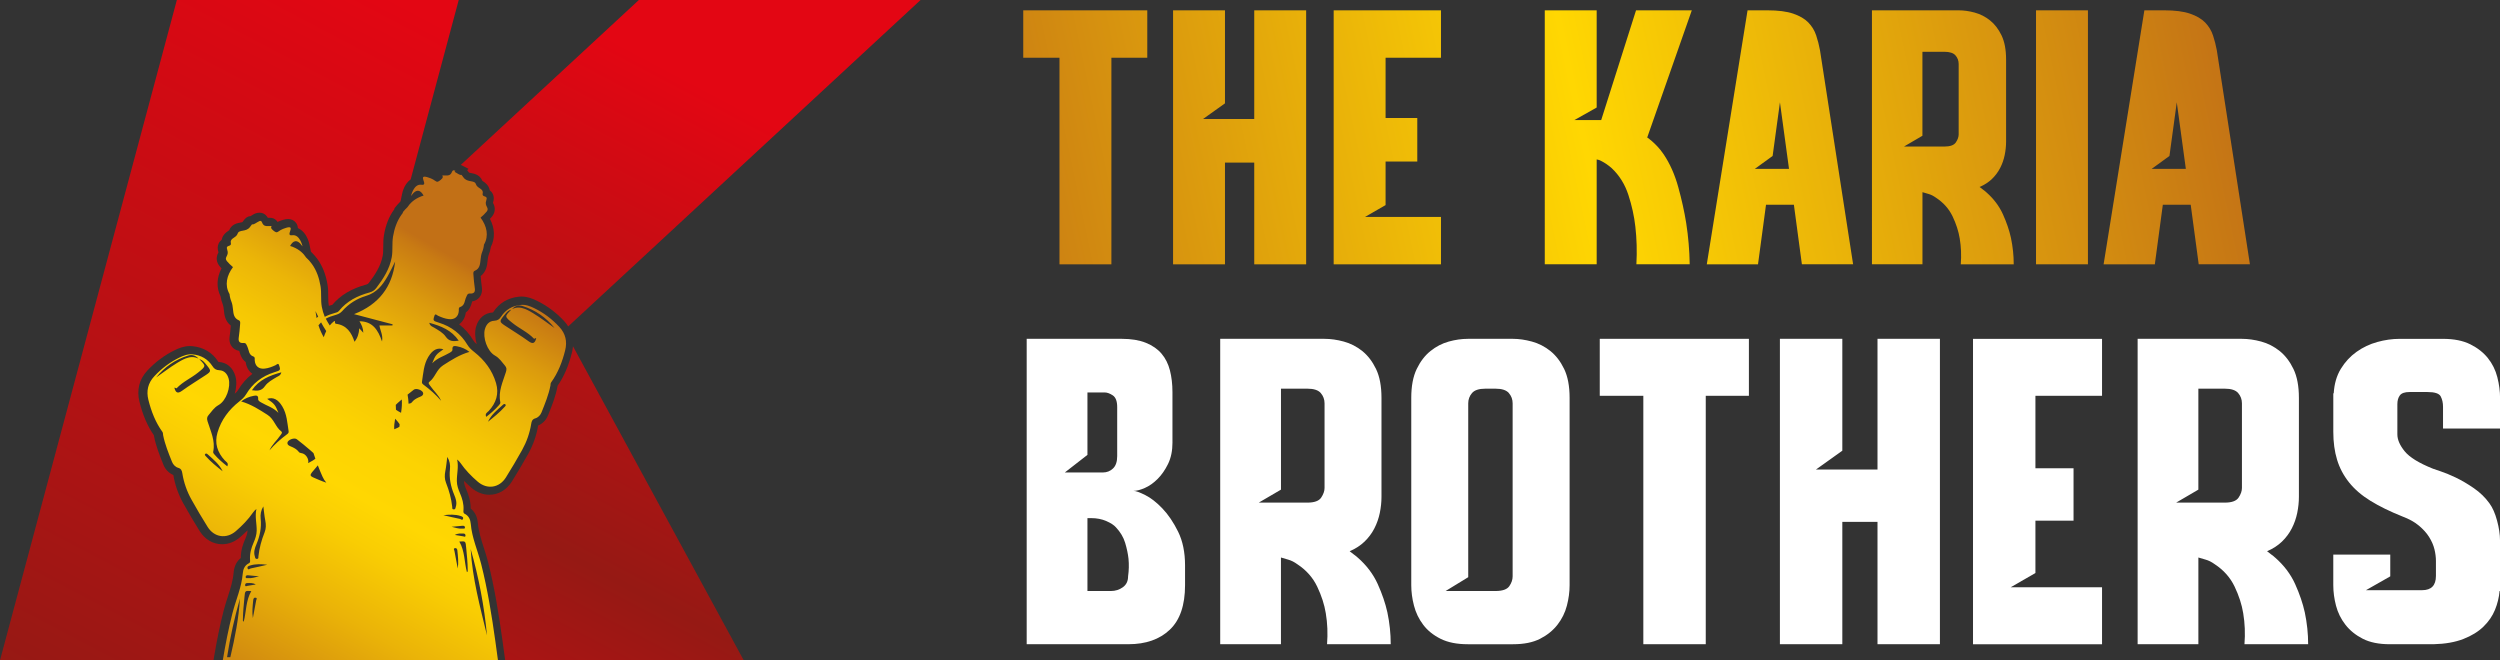 <svg viewBox="0 0 2182.06 576.41" xmlns:xlink="http://www.w3.org/1999/xlink" xmlns="http://www.w3.org/2000/svg" data-name="Layer 2" id="Layer_2">
  <rect x="0" y="0" width="2182.06" height="576.41" fill="#333333" stroke="none"/>
  <defs>
    <style>
      .cls-1 {
        fill: url(#linear-gradient-2);
      }

      .cls-2 {
        fill: url(#New_Gradient_Swatch_copy_2-3);
      }

      .cls-3 {
        fill: #fff;
      }

      .cls-4 {
        fill: url(#linear-gradient-4);
      }

      .cls-5 {
        fill: url(#New_Gradient_Swatch_copy_2);
      }

      .cls-6 {
        fill: url(#linear-gradient-3);
      }

      .cls-7 {
        fill: url(#linear-gradient-5);
      }

      .cls-8 {
        fill: url(#linear-gradient-8);
      }

      .cls-9 {
        fill: url(#New_Gradient_Swatch_copy_2-2);
      }

      .cls-10 {
        fill: url(#linear-gradient-7);
      }

      .cls-11 {
        fill: url(#linear-gradient-6);
      }

      .cls-12 {
        fill: url(#New_Gradient_Swatch_copy_2-6);
      }

      .cls-13 {
        fill: url(#New_Gradient_Swatch_copy_2-5);
      }

      .cls-14 {
        fill: url(#New_Gradient_Swatch_copy_2-4);
      }

      .cls-15 {
        fill: url(#New_Gradient_Swatch_copy_2-8);
      }

      .cls-16 {
        fill: url(#linear-gradient);
      }

      .cls-17 {
        fill: url(#New_Gradient_Swatch_copy_2-7);
      }
    </style>
    <linearGradient gradientUnits="userSpaceOnUse" y2="-90.92" x2="1929.76" y1="148.51" x1="795.84" data-name="New Gradient Swatch copy 2" id="New_Gradient_Swatch_copy_2">
      <stop stop-color="#c27016" offset="0"></stop>
      <stop stop-color="#ffd702" offset=".5"></stop>
      <stop stop-color="#c27016" offset="1"></stop>
    </linearGradient>
    <linearGradient xlink:href="#New_Gradient_Swatch_copy_2" y2="-60.52" x2="1936.18" y1="178.91" x1="802.25" data-name="New Gradient Swatch copy 2" id="New_Gradient_Swatch_copy_2-2"></linearGradient>
    <linearGradient xlink:href="#New_Gradient_Swatch_copy_2" y2="-34.46" x2="1941.69" y1="204.97" x1="807.76" data-name="New Gradient Swatch copy 2" id="New_Gradient_Swatch_copy_2-3"></linearGradient>
    <linearGradient xlink:href="#New_Gradient_Swatch_copy_2" y2="6.11" x2="1950.25" y1="245.54" x1="816.32" data-name="New Gradient Swatch copy 2" id="New_Gradient_Swatch_copy_2-4"></linearGradient>
    <linearGradient xlink:href="#New_Gradient_Swatch_copy_2" y2="38.41" x2="1957.07" y1="277.84" x1="823.15" data-name="New Gradient Swatch copy 2" id="New_Gradient_Swatch_copy_2-5"></linearGradient>
    <linearGradient xlink:href="#New_Gradient_Swatch_copy_2" y2="63.55" x2="1962.38" y1="302.98" x1="828.45" data-name="New Gradient Swatch copy 2" id="New_Gradient_Swatch_copy_2-6"></linearGradient>
    <linearGradient xlink:href="#New_Gradient_Swatch_copy_2" y2="84.57" x2="1966.82" y1="324.01" x1="832.89" data-name="New Gradient Swatch copy 2" id="New_Gradient_Swatch_copy_2-7"></linearGradient>
    <linearGradient xlink:href="#New_Gradient_Swatch_copy_2" y2="108.42" x2="1971.86" y1="347.86" x1="837.93" data-name="New Gradient Swatch copy 2" id="New_Gradient_Swatch_copy_2-8"></linearGradient>
    <linearGradient gradientUnits="userSpaceOnUse" y2="492.84" x2="215.6" y1="491.11" x1="216.51" id="linear-gradient">
      <stop stop-color="#e30613" offset="0"></stop>
      <stop stop-color="#961914" offset=".5"></stop>
      <stop stop-color="#e30613" offset="1"></stop>
    </linearGradient>
    <linearGradient xlink:href="#linear-gradient" y2="1188.93" x2="-303.65" y1="-10.37" x1="327.44" id="linear-gradient-2"></linearGradient>
    <linearGradient xlink:href="#linear-gradient" y2="349.74" x2="209.13" y1="348.82" x1="209.61" id="linear-gradient-3"></linearGradient>
    <linearGradient xlink:href="#linear-gradient" y2="256.42" x2="199.42" y1="256.4" x1="199.44" id="linear-gradient-4"></linearGradient>
    <linearGradient xlink:href="#linear-gradient" y2="806.45" x2="214.24" y1="70.49" x1="603.63" id="linear-gradient-5"></linearGradient>
    <linearGradient xlink:href="#linear-gradient" y2="868.29" x2="331.12" y1="132.33" x1="720.51" id="linear-gradient-6"></linearGradient>
    <linearGradient gradientUnits="userSpaceOnUse" y2="114.66" x2="434.8" y1="114.66" x1="434.8" id="linear-gradient-7">
      <stop stop-color="#c27016" offset="0"></stop>
      <stop stop-color="#c87a13" offset=".02"></stop>
      <stop stop-color="#db9b0d" offset=".11"></stop>
      <stop stop-color="#ebb508" offset=".2"></stop>
      <stop stop-color="#f6c804" offset=".3"></stop>
      <stop stop-color="#fcd302" offset=".39"></stop>
      <stop stop-color="#ffd702" offset=".5"></stop>
      <stop stop-color="#f9cd03" offset=".58"></stop>
      <stop stop-color="#eab308" offset=".72"></stop>
      <stop stop-color="#d18a10" offset=".9"></stop>
      <stop stop-color="#c27016" offset="1"></stop>
    </linearGradient>
    <linearGradient xlink:href="#linear-gradient-7" y2="618.04" x2="188.22" y1="233.06" x1="410.49" id="linear-gradient-8"></linearGradient>
  </defs>
  <g data-name="Layer 1" id="Layer_1-2">
    <g>
      <path d="M1023.37,386.05c0,7.31-1.28,13.59-3.84,18.83-2.56,5.24-5.61,9.63-9.14,13.16-3.54,3.54-7.26,6.16-11.15,7.86-3.9,1.71-7.19,2.56-9.87,2.56,1.95,0,5.36,1.22,10.24,3.66,4.87,2.44,9.87,6.34,14.99,11.7,5.12,5.37,9.69,12.13,13.71,20.29,4.02,8.17,6.03,17.98,6.03,29.43v17.19c0,17.55-4.45,30.53-13.35,38.94-8.9,8.41-20.9,12.61-36.02,12.61h-88.85v-266.55h83c8.28,0,15.29,1.16,21.02,3.47,5.72,2.32,10.29,5.48,13.71,9.51,3.41,4.02,5.85,8.9,7.31,14.62,1.46,5.73,2.19,12.01,2.19,18.83v43.88ZM949.15,342.54v54.48l-19.74,15.36h33.27c3.41,0,6.34-1.15,8.78-3.47,2.43-2.31,3.66-5.91,3.66-10.79v-42.78c0-5.12-1.28-8.53-3.84-10.24-2.56-1.7-4.94-2.56-7.13-2.56h-14.99ZM949.15,452.23v63.62h20.48c3.9,0,7.37-1.1,10.42-3.29,3.05-2.19,4.57-5.36,4.57-9.51.73-5.12.85-10.24.37-15.36-.49-4.39-1.46-9.02-2.93-13.89-1.46-4.87-4.15-9.38-8.04-13.53-1.71-1.95-4.51-3.78-8.41-5.48-3.9-1.7-8.29-2.56-13.16-2.56h-3.29Z" class="cls-3"></path>
      <path d="M1184.98,486.6c7.8,6.83,13.65,14.57,17.55,23.22,3.9,8.66,6.7,16.88,8.41,24.68,1.95,9.27,2.92,18.53,2.92,27.79h-55.58c.73-9.26.37-18.28-1.1-27.06-1.22-7.55-3.72-15.29-7.5-23.22-3.78-7.92-9.57-14.44-17.37-19.56-2.69-1.95-5.36-3.29-8.04-4.02-2.69-.73-4.75-1.34-6.22-1.83v75.69h-53.02v-266.55h91.04c5.36,0,10.97.79,16.82,2.38,5.85,1.59,11.21,4.33,16.09,8.23,4.87,3.9,8.9,9.14,12.07,15.72,3.17,6.58,4.75,14.99,4.75,25.23v86.29c0,4.63-.49,9.32-1.46,14.08-.98,4.75-2.56,9.27-4.75,13.53-2.19,4.27-5.06,8.11-8.59,11.52-3.54,3.42-7.86,6.21-12.98,8.41,1.46,1.22,2.8,2.26,4.02,3.11,1.22.86,2.19,1.64,2.93,2.38ZM1098.69,438.7h42.41c6.09,0,10.11-1.46,12.07-4.39,1.95-2.93,2.93-5.72,2.93-8.41v-73.86c0-3.41-1.1-6.4-3.29-8.96-2.19-2.56-6.1-3.84-11.7-3.84h-23.04v88.12l-19.38,11.33Z" class="cls-3"></path>
      <path d="M1320.63,295.74c5.12,0,10.6.79,16.45,2.38,5.85,1.59,11.21,4.33,16.09,8.23,4.87,3.9,8.9,9.14,12.07,15.72,3.17,6.58,4.75,14.99,4.75,25.23v163.44c0,5.85-.79,11.83-2.38,17.92-1.59,6.1-4.33,11.64-8.23,16.64-3.9,5-8.96,9.08-15.17,12.25-6.22,3.17-14.08,4.75-23.58,4.75h-39.49c-9.51,0-17.43-1.58-23.77-4.75-6.34-3.17-11.4-7.25-15.17-12.25-3.78-4.99-6.46-10.54-8.04-16.64-1.59-6.09-2.38-12.07-2.38-17.92v-163.44c0-10.24,1.58-18.65,4.75-25.23,3.17-6.58,7.19-11.82,12.07-15.72,4.87-3.9,10.17-6.64,15.91-8.23,5.72-1.58,11.27-2.38,16.64-2.38h39.49ZM1320.27,352.04c0-3.41-1.1-6.4-3.29-8.96-2.19-2.56-6.1-3.84-11.7-3.84h-8.78c-5.61,0-9.51,1.28-11.7,3.84-2.19,2.56-3.29,5.55-3.29,8.96v151.74l-19.74,12.07h43.51c6.09,0,10.11-1.4,12.07-4.21,1.95-2.8,2.92-5.67,2.92-8.59v-151.01Z" class="cls-3"></path>
      <path d="M1526.48,345.46h-37.66v216.82h-54.48v-216.82h-38.03v-49.73h130.17v49.73Z" class="cls-3"></path>
      <path d="M1638.73,562.29v-106.77h-30.71v106.77h-54.48v-266.55h54.48v97.63l-23.04,16.45h53.75v-114.08h54.48v266.55h-54.48Z" class="cls-3"></path>
      <path d="M1834.71,295.74v49.73h-58.14v63.25h33.27v45.71h-33.27v45.71l-21.57,12.43h79.71v49.73h-112.62v-266.55h112.62Z" class="cls-3"></path>
      <path d="M1985.72,486.6c7.8,6.83,13.65,14.57,17.55,23.22,3.9,8.66,6.7,16.88,8.41,24.68,1.95,9.27,2.93,18.53,2.93,27.79h-55.58c.73-9.26.37-18.28-1.1-27.06-1.22-7.55-3.72-15.29-7.5-23.22-3.78-7.92-9.57-14.44-17.37-19.56-2.68-1.95-5.36-3.29-8.04-4.02-2.68-.73-4.75-1.34-6.22-1.83v75.69h-53.02v-266.55h91.04c5.36,0,10.97.79,16.82,2.38,5.85,1.59,11.21,4.33,16.09,8.23,4.87,3.9,8.89,9.14,12.07,15.72,3.17,6.58,4.75,14.99,4.75,25.23v86.29c0,4.63-.49,9.32-1.46,14.08-.98,4.75-2.56,9.27-4.75,13.53-2.19,4.27-5.06,8.11-8.59,11.52-3.54,3.42-7.86,6.21-12.98,8.41,1.46,1.22,2.8,2.26,4.02,3.11,1.22.86,2.19,1.64,2.92,2.38ZM1899.42,438.7h42.41c6.09,0,10.11-1.46,12.07-4.39,1.95-2.93,2.92-5.72,2.92-8.41v-73.86c0-3.41-1.1-6.4-3.29-8.96-2.19-2.56-6.1-3.84-11.7-3.84h-23.04v88.12l-19.38,11.33Z" class="cls-3"></path>
      <path d="M2132.33,373.98v-19.01c0-3.41-.67-6.4-2.01-8.96-1.34-2.56-5.18-3.84-11.52-3.84h-15.72c-4.15,0-6.95.98-8.41,2.92-1.46,1.96-2.19,4.51-2.19,7.68v26.33c0,4.63,2.13,9.57,6.4,14.81,4.26,5.25,12.49,10.3,24.68,15.18.49.24,2.62.98,6.4,2.19,3.78,1.22,8.23,3.05,13.35,5.48,5.12,2.44,10.42,5.55,15.91,9.32,5.49,3.78,10.06,8.23,13.71,13.35,2.68,3.66,4.87,8.65,6.58,14.99,1.7,6.34,2.56,12.07,2.56,17.19v44.24h-.37c-.49,5.61-1.83,11.1-4.02,16.45-2.19,5.37-5.55,10.24-10.05,14.63-4.51,4.39-10.36,7.99-17.55,10.79-7.19,2.8-15.91,4.33-26.14,4.57h-38.03c-9.51,0-17.37-1.58-23.58-4.75-6.22-3.17-11.28-7.25-15.17-12.25-3.9-4.99-6.64-10.54-8.23-16.64-1.59-6.09-2.38-12.07-2.38-17.92v-26.69h49.73v19.01l-21.21,12.07h49c8.04,0,12.07-4.14,12.07-12.43v-13.16c0-3.16-.43-6.52-1.28-10.05-.86-3.53-2.38-7.07-4.57-10.6-2.19-3.53-5.18-6.88-8.96-10.05-3.78-3.17-8.59-5.85-14.44-8.04-10.97-4.39-20.29-8.96-27.97-13.71-7.68-4.75-13.89-10.11-18.65-16.09-4.75-5.97-8.23-12.55-10.42-19.74-2.19-7.19-3.29-15.29-3.29-24.32v-33.64h.37c.49-8.28,2.56-15.41,6.22-21.39,3.66-5.97,8.23-10.91,13.71-14.81,5.48-3.9,11.52-6.77,18.1-8.59s13.04-2.74,19.38-2.74h38.03c9.51,0,17.42,1.59,23.77,4.75,6.34,3.17,11.46,7.19,15.36,12.07,3.9,4.88,6.64,10.42,8.23,16.64,1.58,6.21,2.38,12.25,2.38,18.1v26.69h-49.73Z" class="cls-3"></path>
    </g>
    <g>
      <path d="M1001.37,50.37h-31.32v180.32h-45.31V50.37h-31.63V9.01h108.26v41.36Z" class="cls-5"></path>
      <path d="M1094.73,230.69v-88.79h-25.54v88.79h-45.31V9.01h45.31v81.19l-19.16,13.68h44.7V9.01h45.31v221.68h-45.31Z" class="cls-9"></path>
      <path d="M1257.72,9.01v41.36h-48.35v52.61h27.67v38.01h-27.67v38.01l-17.94,10.34h66.29v41.36h-93.66V9.01h93.66Z" class="cls-2"></path>
      <path d="M1428,9.01h48.65l-38.92,110.99c1.22.81,2.63,1.93,4.26,3.34,1.42,1.22,2.99,2.74,4.71,4.56,1.72,1.82,3.5,4.06,5.32,6.69,5.47,8.11,9.73,17.64,12.77,28.58s5.37,21.49,6.99,31.62c1.82,11.76,2.84,23.72,3.04,35.88h-46.53c.61-11.35.3-22.3-.91-32.84-1.02-9.12-3.04-18.34-6.08-27.67-3.04-9.32-7.91-17.13-14.6-23.41-1.62-1.42-3.19-2.63-4.71-3.65-1.52-1.01-2.89-1.82-4.11-2.43-1.42-.81-2.84-1.32-4.26-1.52v91.53h-45.31V9.01h45.31v84.84l-19.46,10.95h23.41l30.41-95.79Z" class="cls-14"></path>
      <path d="M1565.75,178.69h-24.33l-6.99,52h-44.7l35.58-221.68h17.33c9.32,0,16.82.96,22.5,2.89,5.67,1.93,10.08,4.51,13.23,7.75,3.14,3.24,5.42,6.99,6.84,11.25,1.42,4.26,2.53,8.62,3.34,13.07l28.89,186.71h-44.7l-6.99-52ZM1561.49,147.37l-7.91-58.08-6.39,46.83-15.51,11.25h29.8Z" class="cls-13"></path>
      <path d="M1733.61,167.74c6.49,5.68,11.35,12.12,14.6,19.31,3.24,7.2,5.57,14.04,6.99,20.53,1.62,7.71,2.43,15.41,2.43,23.11h-46.22c.61-7.7.3-15.2-.91-22.5-1.02-6.28-3.09-12.72-6.23-19.31-3.15-6.58-7.96-12.01-14.44-16.27-2.23-1.62-4.46-2.74-6.69-3.35-2.23-.61-3.95-1.11-5.17-1.52v62.95h-44.09V9.01h75.72c4.46,0,9.12.66,13.99,1.98,4.87,1.32,9.32,3.6,13.38,6.84,4.05,3.24,7.4,7.6,10.04,13.08,2.63,5.47,3.95,12.47,3.95,20.98v71.77c0,3.85-.41,7.75-1.22,11.71-.81,3.95-2.13,7.71-3.95,11.25-1.83,3.55-4.21,6.74-7.15,9.58-2.94,2.84-6.54,5.17-10.79,6.99,1.22,1.02,2.33,1.88,3.34,2.59,1.01.71,1.82,1.37,2.43,1.98ZM1661.84,127.91h35.27c5.06,0,8.41-1.22,10.03-3.65,1.62-2.43,2.43-4.76,2.43-6.99v-61.43c0-2.84-.91-5.32-2.74-7.45s-5.07-3.19-9.73-3.19h-19.16v73.29l-16.12,9.43Z" class="cls-12"></path>
      <path d="M1822.4,9.01v221.68h-45.31V9.01h45.31Z" class="cls-17"></path>
      <path d="M1912.1,178.69h-24.33l-6.99,52h-44.7l35.58-221.68h17.33c9.32,0,16.82.96,22.5,2.89,5.67,1.93,10.08,4.51,13.23,7.75,3.14,3.24,5.42,6.99,6.84,11.25,1.42,4.26,2.53,8.62,3.34,13.07l28.89,186.71h-44.7l-6.99-52ZM1907.85,147.37l-7.91-58.08-6.39,46.83-15.51,11.25h29.8Z" class="cls-15"></path>
    </g>
    <g>
      <g>
        <path d="M216.32,491.52c.18-.09.33-.19.46-.31-.13.11-.28.21-.46.31-.19.09-.34.21-.52.31.18-.1.33-.21.52-.31Z" class="cls-16"></path>
        <path d="M186.53,575.15c2.6-15.64,5.39-29.26,8.53-41.64,1.07-4.2,2.38-8.3,3.66-12.26,2.36-7.32,4.58-14.24,5.18-21.4.54-6.51,3.32-10.44,6.28-12.8-.07-6.77,2.07-12.53,3.74-16.38,1.08-2.48,2.08-5.14,2.12-7.75,0,0,0-.01,0-.02-2.01,2.02-4.18,4.03-6.52,6.03-4.64,3.98-10.05,6.09-15.65,6.09-7.87,0-14.99-4.16-19.54-11.4-4.86-7.74-9.68-15.89-14.32-24.22-4.35-7.8-7.28-16.15-8.72-24.82-3.82-1.54-6.98-4.75-8.61-8.84l-.48-1.21c-2.98-7.45-6.07-15.16-7.71-23.54-.08-.38-.12-.74-.15-1.05-5.61-8.07-9.63-17.41-12.6-29.26-2.56-10.22-.2-19.62,6.83-27.19,6.97-7.49,15-13.49,23.87-17.81,3.7-1.8,8.18-3.64,13.36-3.64.69,0,1.38.03,2.06.1,9.71.92,17.56,5.6,22.68,13.54.07.11.13.19.18.26.04,0,.09,0,.14,0,7.1.32,12.58,5.03,14.67,12.6,1.19,4.33.92,9.84-.65,15.12,1.31-1.11,2.25-2.09,2.92-3.22,3.35-5.63,7.53-10.37,12.5-14.17-3.18-2.24-5.3-5.82-5.85-10.27-3.65-2.68-4.76-6.72-5.36-8.9-.07-.26-.15-.56-.23-.83-3.1-.5-5.04-2.04-6.18-3.37-1.43-1.67-2.97-4.67-2.21-9.45.44-2.77.67-5.63.92-8.65.02-.22.04-.45.05-.67-5.04-3.79-5.64-9.57-6.02-13.26l-.04-.39c-.18-1.7-.39-3.45-.86-4.59-.96-2.33-1.61-4.72-1.95-7.11-3.83-7.6-3.52-16.25.77-24.54-.72-.75-1.33-1.45-1.85-2.11-4.14-5.27-1.68-10.15-.87-11.75.03-.06.06-.11.09-.17-.98-2.9-.92-5.51.19-7.78.7-1.43,1.66-2.43,2.63-3.13.72-4.42,4.27-6.81,5.81-7.84.21-.14.47-.32.68-.46,2.08-5.34,7.34-6.29,9.64-6.71.68-.12,1.7-.31,1.95-.46,1.93-2.65,3.62-4.96,7.08-5.19.26-.15.61-.36,1.08-.66,1.68-1.09,3.96-2.35,6.65-2.35,2.26,0,5.26.82,7.37,4.48.66-.02,1.15-.03,1.51-.03,3.97,0,5.97,1.94,6.96,3.61,1.27-.6,2.84-1.22,4.79-1.79,1.7-.5,3.1-.73,4.41-.73,2.9,0,5.45,1.25,7.01,3.42,1.07,1.49,1.46,3.03,1.52,4.47,5.7,2.41,8.99,8.83,10.16,14.51l1.21,5.91c.13.18.26.36.38.54,1.91,1.79,3.69,3.83,5.31,6.06,4.45,6.14,7.35,13.47,8.84,22.39.59,3.5.6,6.81.62,10,.02,2.84.03,5.52.47,7.92.03.18.07.37.1.55.77-.24,1.56-.48,2.37-.71l.56-.15s.02,0,.03,0c7.1-8.43,16.79-14.22,29.59-17.68,1.28-.35,1.75-.73,2.3-1.45,5.32-6.99,10.48-14.71,12.11-23.73.44-2.41.45-5.09.47-7.92.02-3.2.04-6.5.62-10,1.49-8.92,4.38-16.25,8.84-22.39.05-.06.09-.13.14-.19l.28-1.05.94-1.17c1.35-1.68,2.64-3.09,3.91-4.3.13-.19.27-.39.41-.58l1.23-6c1.34-6.54,4.28-10.65,7.57-13.01L400.38,0h-246.02l-26.52,99.02-.06.22-29.8,111.23S0,576.31,0,576.31h186.34l.19-1.17Z" class="cls-1"></path>
        <path d="M209.72,348.85c-.14.12-.29.25-.44.37.15-.12.3-.25.44-.37Z" class="cls-6"></path>
        <polygon points="199.44 256.4 199.42 256.41 199.44 256.4 199.44 256.4" class="cls-4"></polygon>
      </g>
      <g>
        <path d="M402.21,143.9l6.74,3.45-1.21,1.12c.55.66,1.08,1.38,1.62,2.14.28.17,1.3.36,1.98.48,2.3.42,7.57,1.37,9.64,6.71.2.15.46.32.68.46,1.54,1.04,5.1,3.43,5.81,7.84.96.7,1.93,1.7,2.63,3.13,1.09,2.24,1.17,4.83.19,7.78.03.06.06.11.09.17.81,1.6,3.27,6.48-.87,11.75-.52.66-1.13,1.36-1.85,2.11,4.29,8.29,4.6,16.94.77,24.54-.34,2.39-.99,4.77-1.95,7.11-.47,1.14-.68,2.89-.86,4.59l-.04.39c-.38,3.69-.98,9.47-6.02,13.26.02.22.04.45.05.67.24,3.03.48,5.88.92,8.65.76,4.78-.78,7.78-2.21,9.45-1.14,1.33-3.08,2.87-6.18,3.37-.08.27-.16.58-.23.83-.6,2.19-1.71,6.22-5.36,8.9-.55,4.45-2.66,8.03-5.84,10.27,4.97,3.8,9.15,8.53,12.5,14.17.67,1.13,1.62,2.11,2.92,3.22-1.57-5.28-1.84-10.79-.65-15.12,2.08-7.57,7.57-12.28,14.67-12.6.05,0,.1,0,.14,0,.05-.07.11-.16.18-.26,5.13-7.94,12.97-12.62,22.68-13.54.68-.06,1.37-.1,2.06-.1,5.18,0,9.66,1.84,13.36,3.64,8.87,4.32,16.9,10.31,23.87,17.81,1.37,1.47,2.5,3.03,3.51,4.63L803.49,0h-245.88l-155.4,143.9Z" class="cls-7"></path>
        <path d="M499.26,307.49c-2.97,11.85-6.99,21.19-12.6,29.26-.03.31-.08.66-.15,1.05-1.64,8.39-4.73,16.09-7.71,23.54l-.48,1.21c-1.63,4.09-4.79,7.3-8.61,8.84-1.44,8.67-4.37,17.02-8.72,24.82-4.64,8.33-9.46,16.48-14.32,24.22-4.55,7.24-11.67,11.4-19.54,11.4-5.6,0-11.01-2.1-15.65-6.09-2.34-2.01-4.51-4.01-6.52-6.03v.02c.03,2.61,1.04,5.26,2.12,7.75,1.67,3.85,3.81,9.61,3.74,16.38,2.96,2.36,5.74,6.29,6.28,12.8.6,7.16,2.82,14.07,5.18,21.4,1.27,3.96,2.59,8.06,3.66,12.26,5.87,23.11,9.54,46.67,12.63,68.69.77,5.45,1.5,10.91,2.23,16.36l.13.94h208.22l-149.03-274.07c-.15,1.72-.39,3.47-.84,5.25Z" class="cls-11"></path>
      </g>
      <polygon points="434.8 114.66 434.8 114.66 434.8 114.66 434.8 114.66" class="cls-10"></polygon>
      <path d="M488.12,285.25c-6.28-6.75-13.51-12.23-21.78-16.26-3.61-1.76-7.4-3.26-11.64-2.86-7.44.7-13.32,4.04-17.38,10.32-1.47,2.27-3,3.38-5.97,3.52-4.33.19-6.98,3.2-8.13,7.38-1.99,7.24,2.03,19.22,8.81,23.01,3.98,2.23,6,5.63,8.7,8.74,1.55,1.79,1.58,3.27.86,5.59-2.65,8.55-6.86,16.88-4.9,26.3.24,1.14-.53,1.87-1.14,2.59-3.27,3.83-7.1,7.05-11.14,10.26-1.43-2.92.97-3.85,2.15-5.12,6.5-7,9.12-15.08,6.4-24.35-3.26-11.1-9.96-19.98-18.96-27.09-2.34-1.85-4.47-3.7-6.01-6.29-5.69-9.58-13.99-15.89-24.58-19.24-1.07-.34-2.13-.7-3.18-1.08-2.91-1.02-1.56-3.1-1.1-4.84.71-2.67,2.17-.71,3.12-.27,3.08,1.41,6.2,2.64,9.58,3,5.08.54,8.34-2.26,8.63-7.28.07-1.21-.42-2.78,1.15-3.29,4.22-1.36,3.86-5.74,5.3-8.67.97-1.96.99-3.25,3.53-3.11,3.22.18,4.51-1.38,3.97-4.74-.62-3.87-.85-7.8-1.19-11.71-.11-1.24-.3-2.77,1.1-3.36,4.46-1.87,4.72-5.79,5.13-9.76.23-2.21.52-4.51,1.35-6.54.95-2.31,1.47-4.58,1.64-6.79l.09.02c4.28-7.54,2.44-16-3.09-23.37,1.87-1.6,4.05-3.62,5.39-5.32,2.7-3.44-2.28-4.46-.41-9.67,1.87-5.21-3.98-2.02-3.11-6.23s-4.74-4.17-5.94-8.01-7.37-1.11-10.8-5.81c-3.43-4.7,0,0-6.29-4.09-.62-.4-1.14-.69-1.57-.88l.86-.8c-4.58-2.34-1.36,4.27-8.06,4.02-7.22-.27,0,0-4.82,3.8-4.82,3.8-2.5.35-11.64-2.33-9.15-2.69,1.67,7.62-5.2,6.61-6.87-1.01-9.1,9.85-9.1,9.85,5.21-7.66,8.88-4.29,10.98-.37-1.71.45-2.6.88-2.6.88-5.7,2.31-9.28,5.79-11.55,9.29-1.35,1.21-2.61,2.61-3.82,4.11l-.26.96c-.3.38-.6.76-.88,1.16-4.18,5.76-6.41,12.37-7.58,19.39-1,5.99-.03,12.1-1.11,18.02-1.85,10.18-7.29,18.67-13.45,26.77-1.63,2.14-3.51,3.31-6.1,4.01-10.34,2.8-19.62,7.49-26.52,16.02-.99,1.23-2.24,1.43-3.61,1.81-3.08.86-6.06,1.93-8.79,3.39-1.14-2.8-2.03-5.73-2.59-8.81-1.07-5.92-.11-12.03-1.11-18.02-1.17-7.02-3.4-13.63-7.58-19.39-1.54-2.12-3.21-3.98-4.99-5.57-2.24-3.46-5.78-6.9-11.42-9.18,0,0-.88-.42-2.57-.87,2.08-3.88,5.71-7.2,10.86.36,0,0-2.2-10.73-8.99-9.74-6.79.99,3.91-9.19-5.14-6.54s-6.74,6.07-11.51,2.31c-4.77-3.76,2.37-4.03-4.77-3.76-7.14.27-2.84-7.41-9.13-3.32-6.29,4.09-2.86-.61-6.29,4.09-3.43,4.7-9.6,1.97-10.8,5.81-1.2,3.84-6.8,3.79-5.94,8.01s-4.98,1.02-3.11,6.23c1.87,5.21-3.11,6.23-.41,9.67,1.34,1.7,3.52,3.72,5.39,5.32-5.53,7.37-7.37,15.83-3.09,23.37l.09-.02c.17,2.21.69,4.48,1.64,6.79.83,2.03,1.12,4.33,1.35,6.54.42,3.97.68,7.89,5.13,9.76,1.4.59,1.21,2.12,1.1,3.36-.34,3.91-.57,7.84-1.19,11.71-.54,3.36.76,4.93,3.97,4.74,2.53-.15,2.56,1.15,3.53,3.11,1.44,2.93,1.08,7.31,5.3,8.67,1.57.51,1.08,2.08,1.15,3.29.29,5.02,3.55,7.83,8.63,7.28,3.38-.36,6.51-1.59,9.58-3,.95-.44,2.41-2.41,3.12.27.46,1.74,1.81,3.81-1.1,4.84-1.06.37-2.12.74-3.18,1.08-10.6,3.35-18.89,9.66-24.58,19.24-1.54,2.59-3.67,4.44-6.01,6.29-9,7.11-15.71,15.99-18.96,27.09-2.72,9.27-.1,17.34,6.4,24.35,1.18,1.27,3.58,2.2,2.15,5.12-4.04-3.21-7.87-6.43-11.14-10.26-.61-.72-1.38-1.45-1.14-2.59,1.97-9.43-2.25-17.75-4.9-26.3-.72-2.31-.69-3.8.86-5.59,2.7-3.11,4.72-6.51,8.7-8.74,6.77-3.8,10.8-15.77,8.81-23.01-1.15-4.18-3.8-7.19-8.13-7.38-2.97-.13-4.5-1.25-5.97-3.52-4.06-6.28-9.94-9.62-17.38-10.32-4.23-.4-8.03,1.1-11.64,2.86-8.26,4.03-15.5,9.5-21.78,16.26-5.54,5.96-7.1,12.8-5.14,20.62,2.51,9.99,6.14,19.48,12.22,27.89.66.92.43,1.85.61,2.78,1.6,8.16,4.76,15.81,7.82,23.48.92,2.31,2.91,4.43,5.35,5.12,2.72.77,3.25,2.55,3.61,4.8,1.3,8.11,4,15.78,7.98,22.91,4.5,8.08,9.21,16.07,14.13,23.9,5.73,9.13,16.35,10.73,24.54,3.7,5.64-4.84,10.83-10.17,15.09-16.34.77-1.11,1.71-2.1,2.93-3.03-1.46,6.38.32,12.59.24,18.84-.05,3.73-1.26,7.17-2.7,10.5-2.04,4.69-3.42,9.45-3.11,14.63.07,1.18.45,2.66-1.01,3.39-3.7,1.84-5.02,5.14-5.34,8.92-1.01,12.13-6.08,23.19-9.03,34.81-3.44,13.57-6.12,27.28-8.41,41.06h240.2c-.73-5.44-1.47-10.88-2.23-16.32-3.21-22.82-6.81-45.57-12.48-67.93-2.95-11.62-8.02-22.68-9.03-34.81-.32-3.77-1.64-7.07-5.34-8.92-1.45-.72-1.08-2.21-1.01-3.39.31-5.18-1.07-9.94-3.11-14.63-1.45-3.33-2.66-6.77-2.7-10.5-.08-6.25,1.7-12.46.24-18.84,1.22.93,2.17,1.92,2.93,3.03,4.25,6.17,9.45,11.5,15.09,16.34,8.19,7.03,18.81,5.43,24.54-3.7,4.92-7.84,9.63-15.82,14.13-23.9,3.98-7.14,6.68-14.8,7.98-22.91.36-2.25.89-4.03,3.61-4.8,2.44-.69,4.42-2.81,5.35-5.12,3.06-7.66,6.22-15.32,7.82-23.48.18-.93-.05-1.86.61-2.78,6.08-8.41,9.71-17.9,12.22-27.89,1.96-7.82.39-14.66-5.14-20.62ZM136.19,329.55c7.46-9.29,16.88-15.82,28.24-19.3,3.33-1.02,6.52.08,8.89,2.81-3.73-1.9-7.5-1.69-11.35-.17-2.63,1.04-5.03,2.46-7.43,3.92-6.38,3.87-12.24,8.49-18.36,12.73ZM158.96,341.03c-3.72,2.71-5.45,1.9-6.64-2.06-.07-.23.05-.51.07-.72.6.23,1.6.82,1.77.64,5.38-5.75,12.69-8.85,18.72-13.71,7.01-5.65,7.13-5.65,1.03-11.71,3.09.73,4.86,3.21,6.68,5.46,3.83,4.75,3.75,5.28-.98,8.44-6.87,4.58-13.98,8.82-20.65,13.66ZM179.61,398.18c-.54-.61-1.32-1.34-.36-2.08.81-.62,1.58.04,2.19.6,4.82,4.38,9.99,8.44,12.9,14.67-5.16-4.11-10.32-8.23-14.73-13.19ZM201.05,573.64h-2.87c2.67-17.26,6.44-34.33,11.25-51.21-1.03,17.4-4.43,34.35-8.39,51.21ZM280.25,281.35c.57,1.09,1.16,2.17,1.78,3.24.87,1.5,1.77,2.96,2.71,4.36-.85,1.73-1.55,3.53-2.16,5.4-1.88-3.22-3.42-6.7-4.61-10.42.71-.88,1.47-1.74,2.28-2.58ZM277.73,276.33c-.49.39-.96.81-1.42,1.24-.4-1.96-.72-3.97-.96-6.04.81,1.59,1.59,3.2,2.38,4.8ZM245.55,324.97c-.63,2.94-2.7,3.32-4.13,4.19-3.73,2.26-7.72,4.34-10.21,7.92-2.92,4.21-6.62,4.27-11.33,3.52,6.25-9.22,15.39-12.78,25.68-15.63ZM223.79,475.11c3.05-7.2,4.56-14.58,3.72-22.44-.38-3.57.17-7.12,2.34-10.67.59,4.46.91,8.46,1.7,12.37.71,3.55.72,6.95-.61,10.29-2.69,6.77-4.62,13.72-5.4,20.98-.09.88.37,2.05-1.21,2.18-1.69.15-1.55-1.11-1.89-2.15-1.23-3.75-.07-7.2,1.36-10.56ZM215.53,508.93c2.56-.04,5.16-.35,7.7,1.23-2.43.41-4.85.87-7.29,1.2-.66.09-1.79.93-1.97-.43-.12-.89.24-1.98,1.55-2ZM212.72,542.59c-1-.44-.71-1.18-.71-1.83.04-6.44.73-12.83,1.33-19.23.57-6.05.41-6.07,6-5.6-4.87,8.34-4.28,17.89-6.62,26.66ZM223.6,524.05c-.97,5.14-1.93,10.29-2.89,15.44-.85-5.36-.19-10.61.34-15.87.13-1.26.78-2.26,2.15-1.92,1.58.38.56,1.5.4,2.36ZM216.61,504.59c-.86-.08-2.22.5-2.19-1.07.02-1.22,1.09-1.49,2.15-1.39,3.18.28,6.35.59,9.52.89-3.15.75-6.24,1.89-9.49,1.57ZM218.86,496.13c-.85.17-2.18,1.72-2.77-.07-.54-1.61,1.02-2.1,2.18-2.46,4.84-1.52,9.85-1.29,15.02-.68-4.81,1.1-9.6,2.26-14.43,3.22ZM235.2,393.09c2.19-5.09,6.42-8.55,9.4-12.95.74-1.09,2.35-2.5.87-3.62-5.09-3.87-6.15-10.69-11.96-14.41-7.25-4.65-14.31-9.22-23.02-11.74,3.25-2.63,6.91-4.13,10.88-4.88,2.1-.4,4.28-.69,3.96,2.83-.13,1.42,1.34,2.17,2.62,2.94,4.79,2.88,10.41,4.26,15.07,9.06-2.69-6.93-3.58-7.99-9.82-12.19,5.25-1.75,9.52.45,13.22,6.62,4.05,6.73,4.33,14.39,5.53,21.83.2,1.26-.73,1.97-1.68,2.67-5.51,4.09-10.6,8.64-15.07,13.84ZM263.11,395.51c-1.13-.12-1.77-.39-2.39-1.18-1.5-1.94-3.4-3.11-5.69-4.15-1.42-.65-4.33-1.36-4.17-3.67.19-2.62,6.03-4.8,8.15-3.17,3.99,3.06,7.89,6.26,11.7,9.55,1.14.99,2.11,1.82,2.89,2.55.53,1.64,1.09,3.28,1.66,4.91-1.03,1.01-3.1,2.14-6.31,3.88.99-3.63-2.19-8.32-5.85-8.71ZM278.48,418.9c-9.57-4.07-9.28-3.01-2.26-11.27.38-.45.75-.99,1.18-1.45,1.29,3.35,2.67,6.68,4.15,9.97.89,1.96,1.97,3.68,3.29,5.14-2.15-.7-4.27-1.5-6.36-2.39ZM342.52,284.06h-11.34c.66,4.54,3.3,8.44,2.26,14.01-3.44-10.19-8.27-17.6-19.69-17.67,1.82,2.99,3.28,6.03,3.35,10.03-1.2-1.33-2.1-2.32-3.52-3.88-.3,4.62-1.47,8.48-4.17,11.75-2.61-7.98-6.8-14.43-15.93-15.66-1.99-.27-.29-2.03-1.64-2.49-1.57,1.2-2.9,2.51-4.03,3.92-1.25-1.92-2.42-3.89-3.47-5.91,2.56-1.46,5.39-2.36,8.26-3.17,2.35-.66,4.42-1.57,6.1-3.47,5.63-6.38,12.78-10.87,20.72-13.23,9.27-2.76,14.39-9.32,18.8-16.96,2.44-4.23,4.46-8.69,6.68-13.05-2.54,22.1-14.22,37.42-35.88,45.9,11.96,3.15,22.82,6.02,33.68,8.88-.06.33-.12.66-.18.98ZM348.67,372.36c-.7.69-2.18,1.33-4.56,2.32-.2-2.74.1-5.41.61-8.14.07-.37.13-.73.19-1.1,1.96,2.27,3.28,3.74,3.87,4.81-.05.7-.09,1.41-.11,2.11ZM350.12,359.84c-.03.16-.05.31-.08.47-2-1.09-3.46-1.92-4.43-2.66.01-1.43-.05-2.85-.17-4.28.89-.97,2.26-2.15,4.08-3.72.39-.34.79-.67,1.18-1,.25,3.65.04,7.39-.59,11.19ZM400.37,297.36c-4.72.75-8.41.69-11.33-3.52-2.49-3.58-6.48-5.66-10.21-7.92-1.43-.87-3.5-1.25-4.13-4.19,10.29,2.84,19.42,6.4,25.68,15.63ZM365.21,346.94c-2.3,1.05-4.19,2.21-5.69,4.15-.61.79-1.26,1.06-2.39,1.18-.18.02-.35.06-.52.1-.09-2.69-.37-5.33-.87-7.92,1.81-1.47,3.64-2.93,5.49-4.35,2.12-1.63,7.96.55,8.15,3.17.17,2.31-2.75,3.02-4.17,3.67ZM399.54,496.25c-.96-5.15-1.92-10.29-2.9-15.44-.16-.86-1.18-1.97.4-2.36,1.37-.33,2.02.66,2.15,1.92.53,5.26,1.19,10.51.34,15.87ZM425.05,554.57c-6.01-24.89-12.73-49.65-14.24-75.37,7.05,24.72,11.87,49.82,14.24,75.37ZM408.24,497.52c0,.66.29,1.39-.71,1.83-2.34-8.77-1.75-18.32-6.62-26.66,5.59-.47,5.43-.46,6,5.6.61,6.4,1.29,12.79,1.33,19.23ZM406.27,467.7c-.18,1.36-1.31.52-1.97.43-2.44-.33-4.86-.79-7.29-1.2,2.55-1.58,5.14-1.27,7.7-1.23,1.31.02,1.67,1.11,1.55,2ZM405.82,460.29c.03,1.57-1.33.98-2.19,1.07-3.25.32-6.34-.81-9.49-1.57,3.17-.3,6.35-.61,9.52-.89,1.06-.09,2.13.17,2.15,1.4ZM401.97,450.36c1.16.37,2.72.86,2.18,2.46-.6,1.79-1.93.24-2.77.07-4.83-.96-9.62-2.12-14.43-3.22,5.17-.6,10.18-.84,15.02.68ZM396.45,431.88c1.42,3.36,2.58,6.81,1.36,10.56-.34,1.04-.2,2.29-1.89,2.15-1.58-.14-1.11-1.3-1.21-2.18-.78-7.26-2.7-14.21-5.4-20.98-1.33-3.34-1.32-6.74-.61-10.29.79-3.91,1.11-7.91,1.7-12.37,2.16,3.56,2.72,7.11,2.34,10.67-.85,7.86.67,15.25,3.72,22.44ZM386.73,318.87c-5.81,3.72-6.87,10.54-11.96,14.41-1.48,1.13.13,2.53.87,3.62,2.98,4.4,7.21,7.86,9.4,12.95-4.47-5.19-9.57-9.74-15.07-13.84-.95-.71-1.88-1.41-1.68-2.67,1.19-7.44,1.48-15.09,5.53-21.83,3.71-6.17,7.97-8.37,13.22-6.62-6.23,4.19-7.13,5.25-9.82,12.19,4.66-4.8,10.28-6.18,15.07-9.06,1.28-.77,2.75-1.52,2.62-2.94-.33-3.53,1.85-3.23,3.96-2.83,3.97.75,7.63,2.25,10.88,4.88-8.71,2.52-15.77,7.09-23.02,11.74ZM440.63,354.94c-4.41,4.96-9.58,9.08-14.73,13.19,2.9-6.23,8.08-10.29,12.9-14.67.61-.56,1.38-1.23,2.19-.6.96.74.18,1.48-.36,2.08ZM461.28,297.79c-6.67-4.85-13.78-9.08-20.65-13.66-4.73-3.16-4.81-3.69-.98-8.44,1.82-2.26,3.59-4.74,6.68-5.46-6.1,6.06-5.98,6.07,1.03,11.71,6.03,4.86,13.34,7.96,18.72,13.71.17.18,1.17-.41,1.77-.64.03.22.14.5.07.72-1.19,3.96-2.91,4.77-6.64,2.06ZM465.7,273.58c-2.4-1.46-4.8-2.88-7.43-3.92-3.86-1.52-7.63-1.74-11.35.17,2.37-2.74,5.56-3.83,8.89-2.81,11.37,3.48,20.78,10.01,28.24,19.3-6.11-4.25-11.98-8.86-18.36-12.73Z" class="cls-8"></path>
    </g>
  </g>
</svg>
